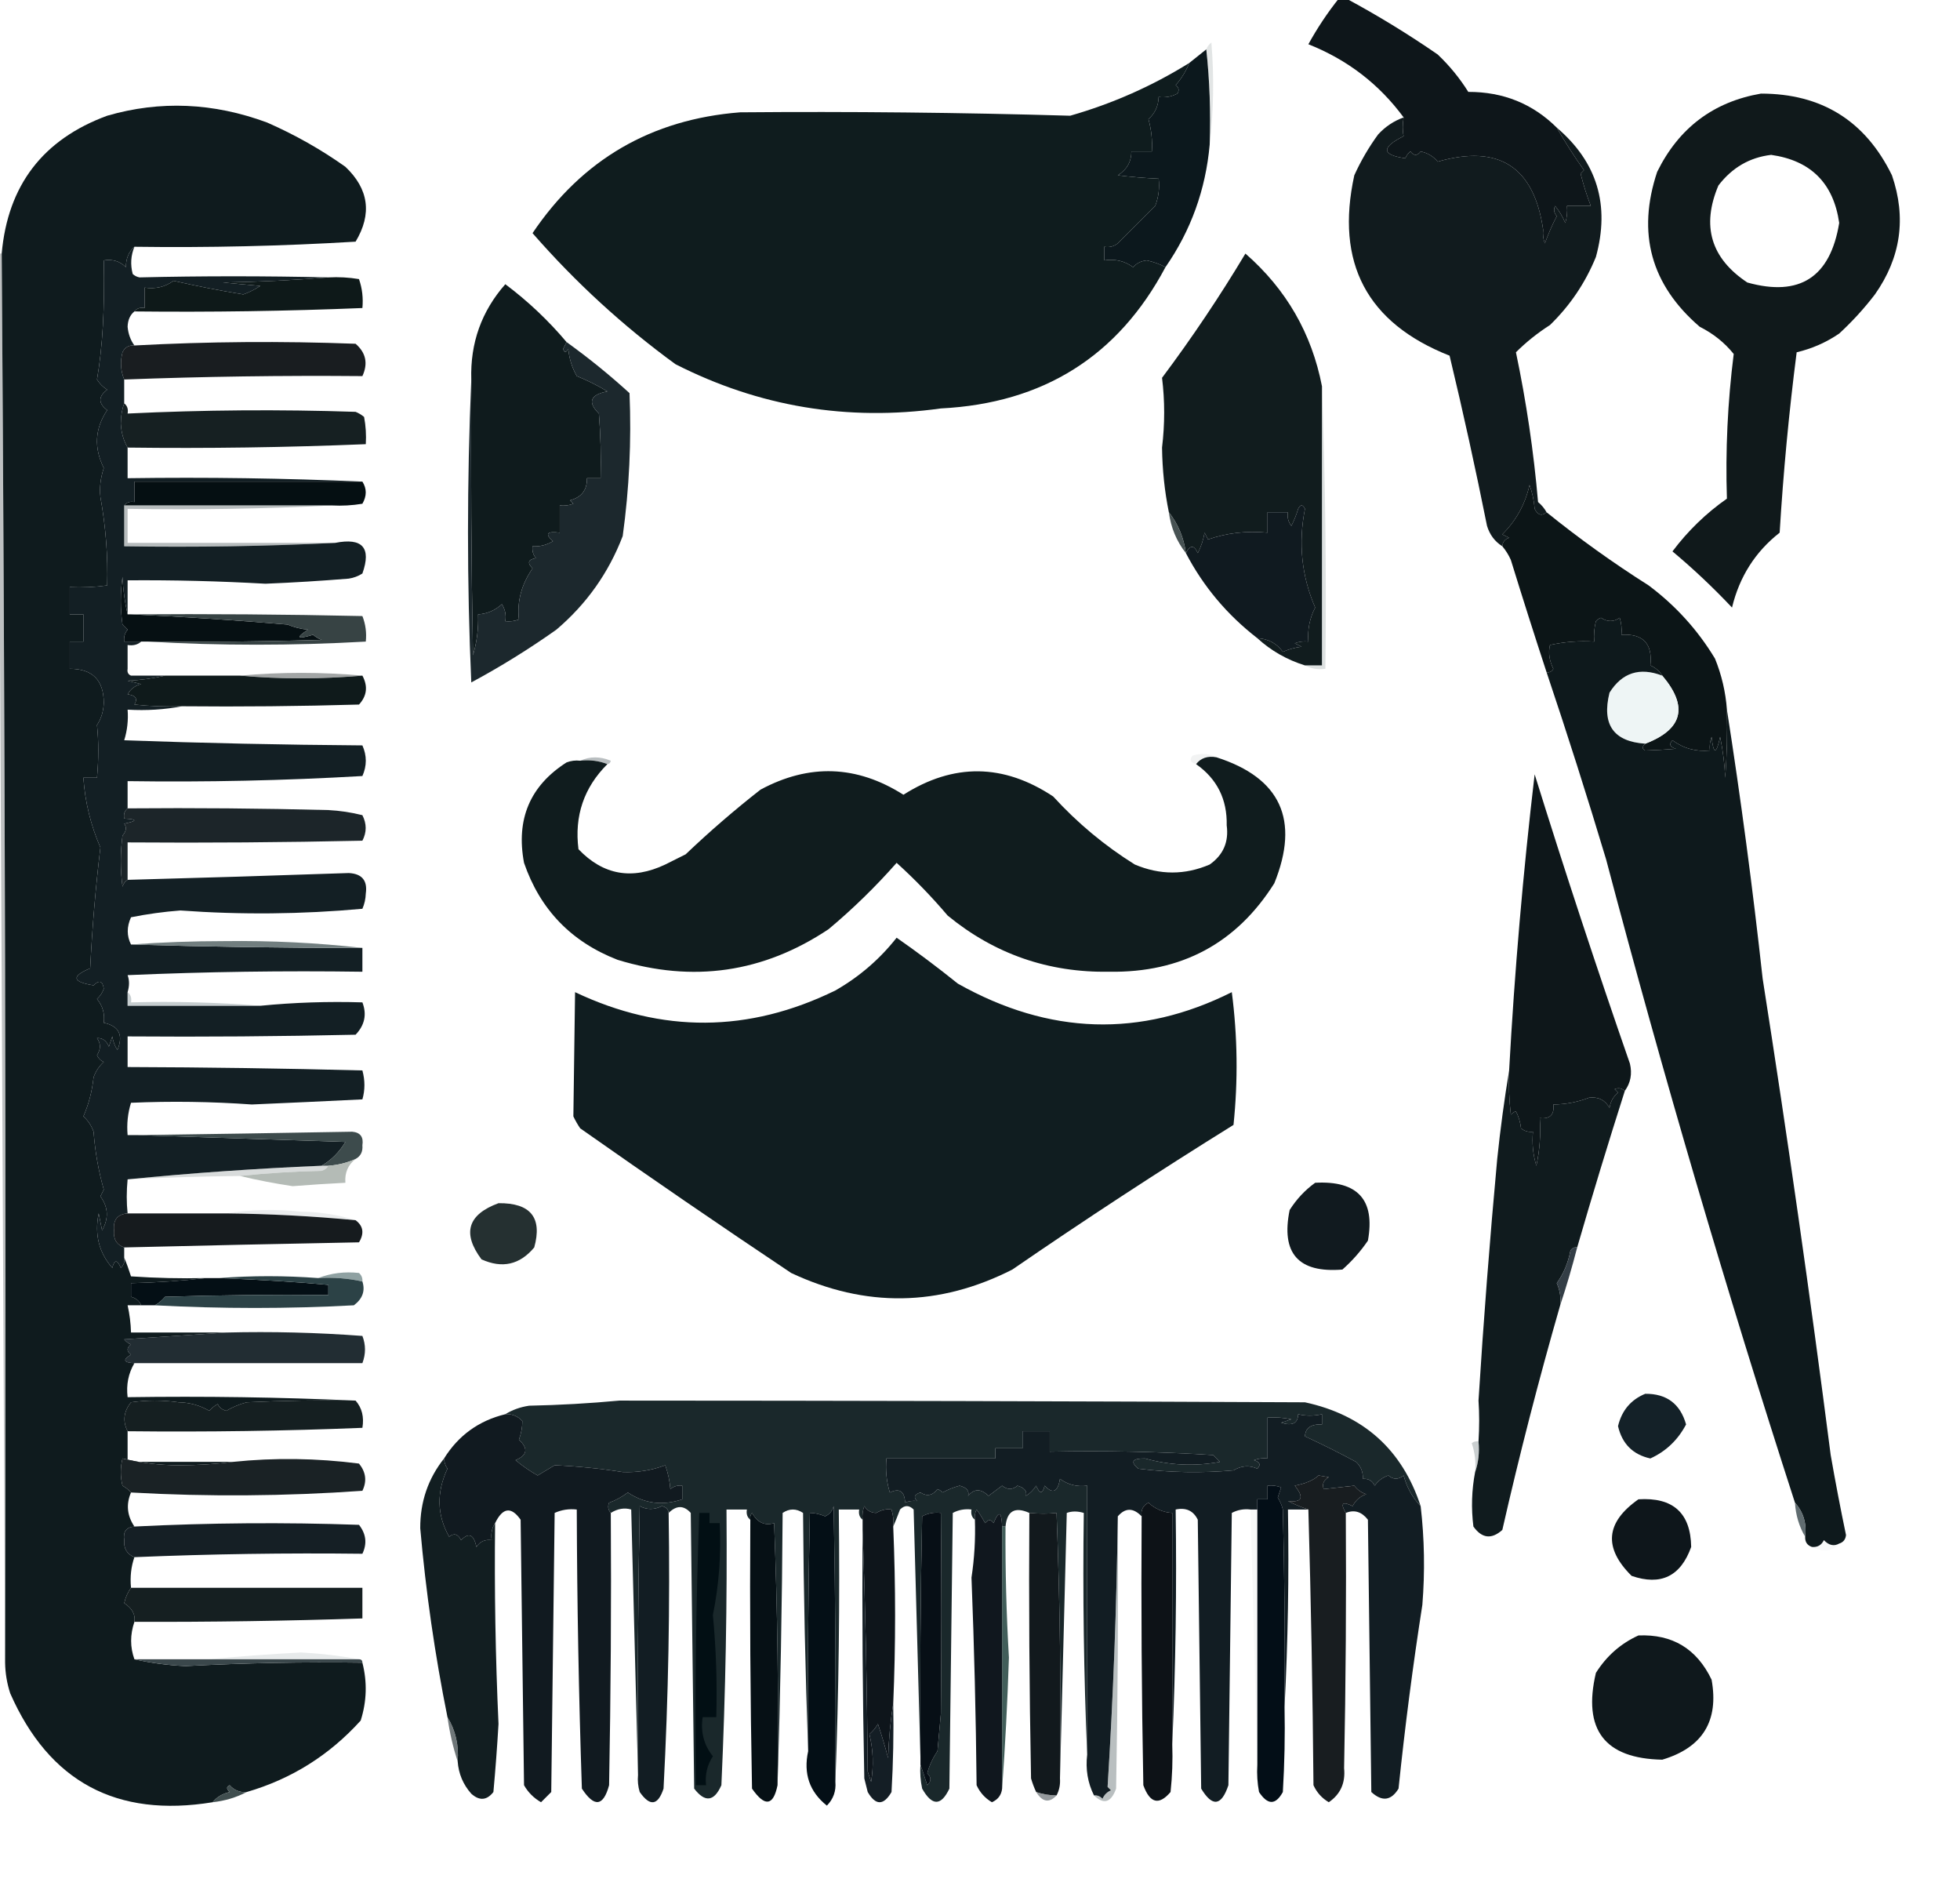 <?xml version="1.0" encoding="UTF-8"?>
<!DOCTYPE svg PUBLIC "-//W3C//DTD SVG 1.1//EN" "http://www.w3.org/Graphics/SVG/1.1/DTD/svg11.dtd">
<svg xmlns="http://www.w3.org/2000/svg" version="1.1" width="576px" height="554px" style="shape-rendering:geometricPrecision; text-rendering:geometricPrecision; image-rendering:optimizeQuality; fill-rule:evenodd; clip-rule:evenodd" xmlns:xlink="http://www.w3.org/1999/xlink">
<g><path style="opacity:1" fill="#0c181d" d="M 354.5,14.5 C 355.494,23.652 355.827,32.985 355.5,42.5C 354.315,55.728 349.982,67.728 342.5,78.5C 340.823,77.588 338.989,76.921 337,76.5C 335.342,76.675 334.009,77.342 333,78.5C 330.544,76.679 327.711,76.012 324.5,76.5C 324.5,75.167 324.5,73.833 324.5,72.5C 325.978,72.762 327.311,72.429 328.5,71.5C 332.167,67.833 335.833,64.167 339.5,60.5C 340.48,57.913 340.813,55.247 340.5,52.5C 336.263,52.31 332.263,51.977 328.5,51.5C 331.146,49.868 332.479,47.535 332.5,44.5C 334.5,44.5 336.5,44.5 338.5,44.5C 338.701,41.272 338.367,38.105 337.5,35C 339.429,33.306 340.429,31.139 340.5,28.5C 342.467,28.739 344.301,28.406 346,27.5C 346.617,26.551 346.451,25.718 345.5,25C 347.221,23.056 348.554,20.89 349.5,18.5C 351.142,17.197 352.809,15.864 354.5,14.5 Z"/></g>
<g><path style="opacity:0.263" fill="#919c9e" d="M 355.5,42.5 C 355.827,32.985 355.494,23.652 354.5,14.5C 354.783,13.711 355.283,13.044 356,12.5C 356.825,22.675 356.658,32.675 355.5,42.5 Z"/></g>
<g><path style="opacity:1" fill="#0f1b1e" d="M 39.5,72.5 C 37.836,73.949 37.002,75.949 37,78.5C 35.246,76.75 33.079,76.083 30.5,76.5C 30.811,90.389 30.145,102.056 28.5,111.5C 29.263,112.719 30.263,113.719 31.5,114.5C 28.833,116.5 28.833,118.5 31.5,120.5C 27.872,125.899 27.538,131.566 30.5,137.5C 29.531,140.452 29.198,143.285 29.5,146C 31.08,154.801 31.747,163.468 31.5,172C 27.848,172.499 24.182,172.665 20.5,172.5C 20.5,175.167 20.5,177.833 20.5,180.5C 21.833,180.5 23.167,180.5 24.5,180.5C 24.5,183.167 24.5,185.833 24.5,188.5C 23.167,188.5 21.833,188.5 20.5,188.5C 20.5,191.167 20.5,193.833 20.5,196.5C 27.144,196.477 30.477,199.811 30.5,206.5C 30.41,208.964 29.744,211.13 28.5,213C 29.003,217.835 29.003,223.001 28.5,228.5C 27.167,228.5 25.833,228.5 24.5,228.5C 24.992,235.635 26.659,242.469 29.5,249C 28.088,260.752 27.088,272.586 26.5,284.5C 20.881,286.83 21.215,288.497 27.5,289.5C 29.167,287.833 30.167,288.167 30.5,290.5C 30.081,291.672 29.415,292.672 28.5,293.5C 30.173,295.523 30.84,297.856 30.5,300.5C 34.971,301.44 36.304,304.107 34.5,308.5C 33.719,307.271 33.219,305.938 33,304.5C 32.667,305.5 32.333,306.5 32,307.5C 31.28,305.745 30.113,304.911 28.5,305C 29.649,306.604 29.649,308.27 28.5,310C 28.905,310.945 29.572,311.612 30.5,312C 29.141,313.204 28.141,314.704 27.5,316.5C 27.065,320.612 26.065,324.445 24.5,328C 25.859,329.204 26.859,330.704 27.5,332.5C 27.936,338.352 28.936,344.019 30.5,349.5C 30.167,350.167 29.833,350.833 29.5,351.5C 31.825,354.64 31.992,357.974 30,361.5C 29.667,359.833 29.333,358.167 29,356.5C 27.73,362.683 29.063,368.017 33,372.5C 33.626,370.009 34.459,370.009 35.5,372.5C 36.386,371.675 36.719,370.675 36.5,369.5C 37.224,371.218 37.891,373.052 38.5,375C 45.826,375.5 53.159,375.666 60.5,375.5C 53.345,376.329 46.011,376.829 38.5,377C 38.5,378.333 38.5,379.667 38.5,381C 39.942,381.377 40.942,382.21 41.5,383.5C 40.167,383.5 38.833,383.5 37.5,383.5C 38.092,386.127 38.425,388.794 38.5,391.5C 47.833,391.5 57.167,391.5 66.5,391.5C 56.659,392.167 46.659,392.833 36.5,393.5C 37.025,394.192 37.692,394.692 38.5,395C 37.167,396 37.167,397 38.5,398C 35.949,399.516 36.282,400.349 39.5,400.5C 37.727,403.488 37.06,406.821 37.5,410.5C 60.006,410.169 82.34,410.503 104.5,411.5C 93.828,411.333 83.162,411.5 72.5,412C 70.39,412.554 68.39,413.388 66.5,414.5C 65.214,414.148 64.381,413.482 64,412.5C 63.05,413.022 62.216,413.689 61.5,414.5C 58.763,412.898 55.763,412.064 52.5,412C 47.833,411.333 43.167,411.333 38.5,412C 36.327,414.698 35.994,417.531 37.5,420.5C 37.5,423.5 37.5,426.5 37.5,429.5C 47.833,429.5 58.167,429.5 68.5,429.5C 63.344,430.166 58.011,430.499 52.5,430.5C 46.754,430.474 41.254,429.807 36,428.5C 35.333,431.167 35.333,433.833 36,436.5C 36.995,437.066 37.828,437.733 38.5,438.5C 37.01,441.979 37.343,445.312 39.5,448.5C 37.11,448.685 36.11,450.018 36.5,452.5C 36.323,454.968 37.323,456.635 39.5,457.5C 38.523,460.287 38.19,463.287 38.5,466.5C 37.566,467.772 36.899,469.272 36.5,471C 38.845,472.532 39.845,474.365 39.5,476.5C 38.213,480.268 38.213,483.935 39.5,487.5C 44.299,488.592 49.299,489.259 54.5,489.5C 71.82,488.587 89.153,488.254 106.5,488.5C 107.951,494.199 107.784,499.866 106,505.5C 96.804,515.679 85.637,522.679 72.5,526.5C 70.508,526.672 68.841,526.005 67.5,524.5C 66.494,524.938 66.494,525.604 67.5,526.5C 65.345,527.001 63.678,528.001 62.5,529.5C 34.256,534.132 14.423,523.466 3,497.5C 2.047,494.568 1.547,491.568 1.5,488.5C 1.817,350.491 1.483,212.491 0.5,74.5C 2.276,54.448 12.609,40.948 31.5,34C 47.047,29.488 62.714,30.155 78.5,36C 86.653,39.574 94.32,43.907 101.5,49C 108.385,55.53 109.385,62.864 104.5,71C 82.854,72.3 61.188,72.8 39.5,72.5 Z"/></g>
<g><path style="opacity:1" fill="#0e161a" d="M 393.5,-0.5 C 394.167,-0.5 394.833,-0.5 395.5,-0.5C 404.737,4.459 413.737,9.959 422.5,16C 425.978,19.299 428.978,22.966 431.5,27C 441.75,26.97 450.417,30.47 457.5,37.5C 459.948,41.786 462.614,45.953 465.5,50C 465.167,50.333 464.833,50.667 464.5,51C 465.316,54.269 466.316,57.436 467.5,60.5C 465.167,60.5 462.833,60.5 460.5,60.5C 460.66,62.199 460.494,63.866 460,65.5C 459.252,63.667 458.252,62.001 457,60.5C 456.508,61.549 456.674,62.549 457.5,63.5C 456.149,66.095 454.983,68.762 454,71.5C 453.51,70.207 453.343,68.873 453.5,67.5C 450.826,48.995 440.493,42.328 422.5,47.5C 421.264,45.957 419.598,44.957 417.5,44.5C 416.5,45.833 415.5,45.833 414.5,44.5C 413.808,45.025 413.308,45.692 413,46.5C 406.012,45.514 405.846,43.347 412.5,40C 412.146,38.374 412.146,36.541 412.5,34.5C 405.297,24.713 395.963,17.546 384.5,13C 387.138,8.213 390.138,3.713 393.5,-0.5 Z"/></g>
<g><path style="opacity:1" fill="#0f1c1e" d="M 349.5,18.5 C 348.554,20.89 347.221,23.056 345.5,25C 346.451,25.718 346.617,26.551 346,27.5C 344.301,28.406 342.467,28.739 340.5,28.5C 340.429,31.139 339.429,33.306 337.5,35C 338.367,38.105 338.701,41.272 338.5,44.5C 336.5,44.5 334.5,44.5 332.5,44.5C 332.479,47.535 331.146,49.868 328.5,51.5C 332.263,51.977 336.263,52.31 340.5,52.5C 340.813,55.247 340.48,57.913 339.5,60.5C 335.833,64.167 332.167,67.833 328.5,71.5C 327.311,72.429 325.978,72.762 324.5,72.5C 324.5,73.833 324.5,75.167 324.5,76.5C 327.711,76.012 330.544,76.679 333,78.5C 334.009,77.342 335.342,76.675 337,76.5C 338.989,76.921 340.823,77.588 342.5,78.5C 328.599,104.646 306.599,118.479 276.5,120C 249.043,123.822 223.043,119.488 198.5,107C 183.125,95.797 169.125,82.964 156.5,68.5C 171.059,46.883 191.392,35.049 217.5,33C 249.848,32.724 282.182,33.058 314.5,34C 326.935,30.447 338.602,25.28 349.5,18.5 Z"/></g>
<g><path style="opacity:1" fill="#0e1919" d="M 96.5,81.5 C 99.518,81.335 102.518,81.502 105.5,82C 106.444,84.719 106.777,87.552 106.5,90.5C 84.182,91.409 61.849,91.743 39.5,91.5C 40.209,90.596 41.209,90.263 42.5,90.5C 42.5,88.5 42.5,86.5 42.5,84.5C 45.685,84.98 48.519,84.314 51,82.5C 57.656,84.019 64.489,85.352 71.5,86.5C 73.188,85.904 74.854,85.071 76.5,84C 72.833,83.667 69.167,83.333 65.5,83C 76.008,82.83 86.341,82.33 96.5,81.5 Z"/></g>
<g><path style="opacity:1" fill="#111c1e" d="M 388.5,113.5 C 388.5,140.833 388.5,168.167 388.5,195.5C 386.833,195.5 385.167,195.5 383.5,195.5C 378.173,193.841 373.507,191.174 369.5,187.5C 372.66,187.662 375.16,188.996 377,191.5C 378.734,190.751 380.567,190.251 382.5,190C 381.833,189.667 381.167,189.333 380.5,189C 381.793,188.51 383.127,188.343 384.5,188.5C 384.215,184.975 384.881,181.642 386.5,178.5C 382.506,169.242 381.506,159.575 383.5,149.5C 382.833,148.167 382.167,148.167 381.5,149.5C 380.985,151.225 380.318,152.892 379.5,154.5C 378.571,153.311 378.238,151.978 378.5,150.5C 376.5,150.5 374.5,150.5 372.5,150.5C 372.5,152.5 372.5,154.5 372.5,156.5C 366.369,155.908 360.536,156.575 355,158.5C 354.667,157.833 354.333,157.167 354,156.5C 353.64,158.608 352.973,160.608 352,162.5C 350.908,160.069 349.741,160.069 348.5,162.5C 347.901,157.979 346.235,153.979 343.5,150.5C 342.253,144.374 341.587,138.041 341.5,131.5C 342.332,124.591 342.332,117.757 341.5,111C 350.286,99.264 358.453,87.098 366,74.5C 377.993,84.973 385.493,97.973 388.5,113.5 Z"/></g>
<g><path style="opacity:1" fill="#10191b" d="M 517.5,27.5 C 535.342,27.503 548.176,35.503 556,51.5C 560.29,64.009 558.624,75.675 551,86.5C 547.85,90.618 544.35,94.451 540.5,98C 536.671,100.609 532.504,102.443 528,103.5C 525.739,121.107 524.073,138.773 523,156.5C 515.85,162.106 511.183,169.439 509,178.5C 503.43,172.593 497.597,167.093 491.5,162C 496.035,155.965 501.368,150.798 507.5,146.5C 507.046,132.337 507.713,118.17 509.5,104C 506.828,100.677 503.494,98.01 499.5,96C 485.173,83.68 481.007,68.513 487,50.5C 493.358,37.592 503.524,29.925 517.5,27.5 Z M 520.5,45.5 C 532.16,47.16 538.827,53.827 540.5,65.5C 537.891,81.46 528.891,87.293 513.5,83C 502.801,75.899 499.967,66.399 505,54.5C 509.015,49.251 514.181,46.251 520.5,45.5 Z"/></g>
<g><path style="opacity:1" fill="#111b1e" d="M 412.5,34.5 C 412.146,36.541 412.146,38.374 412.5,40C 405.846,43.347 406.012,45.514 413,46.5C 413.308,45.692 413.808,45.025 414.5,44.5C 415.5,45.833 416.5,45.833 417.5,44.5C 419.598,44.957 421.264,45.957 422.5,47.5C 409.141,59.617 409.474,71.45 423.5,83C 439.277,88.614 449.277,83.447 453.5,67.5C 453.343,68.873 453.51,70.207 454,71.5C 454.983,68.762 456.149,66.095 457.5,63.5C 456.674,62.549 456.508,61.549 457,60.5C 458.252,62.001 459.252,63.667 460,65.5C 460.494,63.866 460.66,62.199 460.5,60.5C 462.833,60.5 465.167,60.5 467.5,60.5C 466.316,57.436 465.316,54.269 464.5,51C 464.833,50.667 465.167,50.333 465.5,50C 462.614,45.953 459.948,41.786 457.5,37.5C 469.361,47.584 473.194,60.251 469,75.5C 465.901,83.102 461.401,89.768 455.5,95.5C 451.829,97.847 448.496,100.514 445.5,103.5C 448.554,118.042 450.72,132.709 452,147.5C 453.045,148.373 453.878,149.373 454.5,150.5C 453.12,151.706 451.953,151.373 451,149.5C 450.814,147.1 450.314,144.766 449.5,142.5C 448.224,148.126 445.557,152.959 441.5,157C 442.167,157.333 442.833,157.667 443.5,158C 442.244,158.417 441.577,159.25 441.5,160.5C 439.292,159.106 437.792,157.106 437,154.5C 433.648,137.761 429.982,121.094 426,104.5C 401.699,94.904 392.366,77.238 398,51.5C 399.934,47.241 402.268,43.241 405,39.5C 407.128,37.192 409.628,35.526 412.5,34.5 Z M 453.5,67.5 C 449.277,83.447 439.277,88.614 423.5,83C 409.474,71.45 409.141,59.617 422.5,47.5C 440.493,42.328 450.826,48.995 453.5,67.5 Z"/></g>
<g><path style="opacity:1" fill="#0f1b1d" d="M 166.5,100.5 C 166.196,101.15 165.863,101.817 165.5,102.5C 165.846,103.696 166.346,103.696 167,102.5C 167.27,105.362 168.104,108.028 169.5,110.5C 172.632,111.756 175.632,113.256 178.5,115C 173.436,115.975 172.602,118.142 176,121.5C 176.5,127.825 176.666,134.158 176.5,140.5C 175.167,140.5 173.833,140.5 172.5,140.5C 172.554,143.951 170.887,146.117 167.5,147C 167.833,147.333 168.167,147.667 168.5,148C 167.207,148.49 165.873,148.657 164.5,148.5C 164.5,151.167 164.5,153.833 164.5,156.5C 160.71,156.008 160.044,156.841 162.5,159C 160.655,160.128 158.655,160.628 156.5,160.5C 156.33,161.822 156.663,162.989 157.5,164C 155.193,164.354 154.859,165.354 156.5,167C 153.24,171.718 151.906,176.718 152.5,182C 151.207,182.49 149.873,182.657 148.5,182.5C 148.785,180.712 148.452,179.045 147.5,177.5C 145.502,179.334 143.168,180.334 140.5,180.5C 140.656,184.582 140.156,188.582 139,192.5C 138.5,165.502 138.333,138.502 138.5,111.5C 138.174,100.773 141.507,91.44 148.5,83.5C 155.151,88.484 161.151,94.151 166.5,100.5 Z"/></g>
<g><path style="opacity:1" fill="#191d20" d="M 36.5,111.5 C 35.445,108.927 35.278,106.261 36,103.5C 36.71,102.027 37.876,101.36 39.5,101.5C 61.094,100.345 82.76,100.179 104.5,101C 107.54,103.629 108.206,106.796 106.5,110.5C 83.154,110.291 59.821,110.625 36.5,111.5 Z"/></g>
<g><path style="opacity:1" fill="#1c282d" d="M 166.5,100.5 C 172.959,105.145 179.126,110.145 185,115.5C 185.589,129.571 184.922,143.571 183,157.5C 178.861,168.312 172.361,177.478 163.5,185C 155.502,190.668 147.169,195.834 138.5,200.5C 137.21,171.356 137.21,141.689 138.5,111.5C 138.333,138.502 138.5,165.502 139,192.5C 140.156,188.582 140.656,184.582 140.5,180.5C 143.168,180.334 145.502,179.334 147.5,177.5C 148.452,179.045 148.785,180.712 148.5,182.5C 149.873,182.657 151.207,182.49 152.5,182C 151.906,176.718 153.24,171.718 156.5,167C 154.859,165.354 155.193,164.354 157.5,164C 156.663,162.989 156.33,161.822 156.5,160.5C 158.655,160.628 160.655,160.128 162.5,159C 160.044,156.841 160.71,156.008 164.5,156.5C 164.5,153.833 164.5,151.167 164.5,148.5C 165.873,148.657 167.207,148.49 168.5,148C 168.167,147.667 167.833,147.333 167.5,147C 170.887,146.117 172.554,143.951 172.5,140.5C 173.833,140.5 175.167,140.5 176.5,140.5C 176.666,134.158 176.5,127.825 176,121.5C 172.602,118.142 173.436,115.975 178.5,115C 175.632,113.256 172.632,111.756 169.5,110.5C 168.104,108.028 167.27,105.362 167,102.5C 166.346,103.696 165.846,103.696 165.5,102.5C 165.863,101.817 166.196,101.15 166.5,100.5 Z"/></g>
<g><path style="opacity:1" fill="#162022" d="M 36.5,118.5 C 37.404,119.209 37.737,120.209 37.5,121.5C 59.82,120.424 82.153,120.257 104.5,121C 105.416,121.374 106.25,121.874 107,122.5C 107.497,125.146 107.664,127.813 107.5,130.5C 84.193,131.459 60.859,131.793 37.5,131.5C 36.31,129.447 35.643,127.113 35.5,124.5C 35.505,122.304 35.838,120.304 36.5,118.5 Z"/></g>
<g><path style="opacity:1" fill="#050f12" d="M 106.5,141.5 C 107.811,143.56 107.811,145.726 106.5,148C 103.518,148.498 100.518,148.665 97.5,148.5C 77.167,148.5 56.833,148.5 36.5,148.5C 37.209,147.596 38.209,147.263 39.5,147.5C 39.5,145.5 39.5,143.5 39.5,141.5C 61.833,141.5 84.167,141.5 106.5,141.5 Z"/></g>
<g><path style="opacity:1" fill="#475253" d="M 343.5,150.5 C 346.235,153.979 347.901,157.979 348.5,162.5C 345.763,159.017 344.097,155.017 343.5,150.5 Z"/></g>
<g><path style="opacity:0.996" fill="#0f1a20" d="M 369.5,187.5 C 360.626,180.635 353.626,172.302 348.5,162.5C 349.741,160.069 350.908,160.069 352,162.5C 352.973,160.608 353.64,158.608 354,156.5C 354.333,157.167 354.667,157.833 355,158.5C 360.536,156.575 366.369,155.908 372.5,156.5C 372.5,154.5 372.5,152.5 372.5,150.5C 374.5,150.5 376.5,150.5 378.5,150.5C 378.238,151.978 378.571,153.311 379.5,154.5C 380.318,152.892 380.985,151.225 381.5,149.5C 382.167,148.167 382.833,148.167 383.5,149.5C 381.506,159.575 382.506,169.242 386.5,178.5C 384.881,181.642 384.215,184.975 384.5,188.5C 383.127,188.343 381.793,188.51 380.5,189C 381.167,189.333 381.833,189.667 382.5,190C 380.567,190.251 378.734,190.751 377,191.5C 375.16,188.996 372.66,187.662 369.5,187.5 Z"/></g>
<g><path style="opacity:0.48" fill="#687476" d="M 36.5,148.5 C 56.833,148.5 77.167,148.5 97.5,148.5C 77.674,149.497 57.674,149.83 37.5,149.5C 37.5,152.833 37.5,156.167 37.5,159.5C 57.833,159.5 78.167,159.5 98.5,159.5C 78.007,160.497 57.34,160.831 36.5,160.5C 36.5,156.5 36.5,152.5 36.5,148.5 Z"/></g>
<g><path style="opacity:1" fill="#0c1517" d="M 454.5,150.5 C 464.064,158.223 474.064,165.39 484.5,172C 492.421,177.919 498.921,185.086 504,193.5C 505.958,198.329 507.124,203.329 507.5,208.5C 507.666,215.175 507.5,221.842 507,228.5C 506.827,224.459 506.327,220.459 505.5,216.5C 504.376,221.721 503.542,221.721 503,216.5C 502.51,217.793 502.343,219.127 502.5,220.5C 498.42,220.897 494.754,219.897 491.5,217.5C 490.396,218.631 490.729,219.465 492.5,220C 489.333,220.252 486.333,220.418 483.5,220.5C 482.537,220.03 482.537,219.363 483.5,218.5C 494.548,214.272 496.215,207.605 488.5,198.5C 487.685,197.163 486.518,196.163 485,195.5C 485.704,189.11 482.871,186.11 476.5,186.5C 476.66,184.801 476.494,183.134 476,181.5C 474.204,182.767 472.371,182.767 470.5,181.5C 469.914,181.709 469.414,182.043 469,182.5C 468.505,184.473 468.338,186.473 468.5,188.5C 464.098,188.228 459.765,188.561 455.5,189.5C 454.962,191.764 455.296,194.097 456.5,196.5C 456.043,197.298 455.376,197.631 454.5,197.5C 450.939,186.644 447.439,175.644 444,164.5C 443.338,163.016 442.504,161.683 441.5,160.5C 441.577,159.25 442.244,158.417 443.5,158C 442.833,157.667 442.167,157.333 441.5,157C 445.557,152.959 448.224,148.126 449.5,142.5C 450.314,144.766 450.814,147.1 451,149.5C 451.953,151.373 453.12,151.706 454.5,150.5 Z"/></g>
<g><path style="opacity:1" fill="#061013" d="M 37.5,180.5 C 37.833,180.5 38.167,180.5 38.5,180.5C 53.7,181.189 69.033,182.189 84.5,183.5C 86.423,184.308 88.423,184.808 90.5,185C 86.803,187.414 87.303,187.914 92,186.5C 92.75,187.126 93.584,187.626 94.5,188C 77.503,188.5 60.503,188.667 43.5,188.5C 42.833,188.5 42.167,188.5 41.5,188.5C 39.833,188.5 38.167,188.5 36.5,188.5C 36.33,187.178 36.663,186.011 37.5,185C 37,184.5 36.5,184 36,183.5C 35.333,178.833 35.333,174.167 36,169.5C 36.177,173.356 36.677,177.023 37.5,180.5 Z"/></g>
<g><path style="opacity:1" fill="#374344" d="M 38.5,180.5 C 61.169,180.333 83.836,180.5 106.5,181C 107.435,183.381 107.768,185.881 107.5,188.5C 86.008,189.716 64.674,189.716 43.5,188.5C 60.503,188.667 77.503,188.5 94.5,188C 93.584,187.626 92.75,187.126 92,186.5C 87.303,187.914 86.803,187.414 90.5,185C 88.423,184.808 86.423,184.308 84.5,183.5C 69.033,182.189 53.7,181.189 38.5,180.5 Z"/></g>
<g><path style="opacity:0.3" fill="#8d999a" d="M 388.5,113.5 C 389.498,140.995 389.831,168.662 389.5,196.5C 387.265,196.795 385.265,196.461 383.5,195.5C 385.167,195.5 386.833,195.5 388.5,195.5C 388.5,168.167 388.5,140.833 388.5,113.5 Z"/></g>
<g><path style="opacity:0.008" fill="#b9ccd0" d="M 37.5,196.5 C 39.698,196.409 40.031,197.075 38.5,198.5C 37.662,198.158 37.328,197.492 37.5,196.5 Z"/></g>
<g><path style="opacity:0.99" fill="#0e191a" d="M 48.5,198.5 C 55.833,198.5 63.167,198.5 70.5,198.5C 82.338,199.553 94.338,199.553 106.5,198.5C 108.17,201.629 107.836,204.462 105.5,207C 88.17,207.5 70.837,207.667 53.5,207.5C 48.822,207.666 44.155,207.499 39.5,207C 40.552,205.284 39.886,204.284 37.5,204C 38.376,202.415 39.709,201.415 41.5,201C 40.167,200.667 38.833,200.333 37.5,200C 41.356,199.823 45.023,199.323 48.5,198.5 Z"/></g>
<g><path style="opacity:0.608" fill="#666b6c" d="M 106.5,198.5 C 94.338,199.553 82.338,199.553 70.5,198.5C 82.529,197.421 94.529,197.421 106.5,198.5 Z"/></g>
<g><path style="opacity:1" fill="#eef5f5" d="M 488.5,198.5 C 496.215,207.605 494.548,214.272 483.5,218.5C 474.164,217.875 470.664,212.875 473,203.5C 476.687,197.627 481.854,195.96 488.5,198.5 Z"/></g>
<g><path style="opacity:1" fill="#131f24" d="M 39.5,72.5 C 38.445,75.073 38.278,77.74 39,80.5C 39.561,81.022 40.228,81.355 41,81.5C 59.306,81.067 77.806,81.067 96.5,81.5C 86.341,82.33 76.008,82.83 65.5,83C 69.167,83.333 72.833,83.667 76.5,84C 74.854,85.071 73.188,85.904 71.5,86.5C 64.489,85.352 57.656,84.019 51,82.5C 48.519,84.314 45.685,84.98 42.5,84.5C 42.5,86.5 42.5,88.5 42.5,90.5C 41.209,90.263 40.209,90.596 39.5,91.5C 38.235,92.514 37.569,94.014 37.5,96C 37.697,98.121 38.364,99.954 39.5,101.5C 37.876,101.36 36.71,102.027 36,103.5C 35.278,106.261 35.445,108.927 36.5,111.5C 36.5,113.833 36.5,116.167 36.5,118.5C 35.838,120.304 35.505,122.304 35.5,124.5C 35.643,127.113 36.31,129.447 37.5,131.5C 37.5,134.5 37.5,137.5 37.5,140.5C 60.673,140.169 83.673,140.502 106.5,141.5C 84.167,141.5 61.833,141.5 39.5,141.5C 39.5,143.5 39.5,145.5 39.5,147.5C 38.209,147.263 37.209,147.596 36.5,148.5C 36.5,152.5 36.5,156.5 36.5,160.5C 57.34,160.831 78.007,160.497 98.5,159.5C 106.525,157.912 109.191,160.912 106.5,168.5C 105.271,169.281 103.938,169.781 102.5,170C 94.343,170.666 86.177,171.166 78,171.5C 64.51,170.734 51.01,170.4 37.5,170.5C 37.5,173.833 37.5,177.167 37.5,180.5C 36.677,177.023 36.177,173.356 36,169.5C 35.333,174.167 35.333,178.833 36,183.5C 36.5,184 37,184.5 37.5,185C 36.663,186.011 36.33,187.178 36.5,188.5C 38.167,188.5 39.833,188.5 41.5,188.5C 40.432,189.434 39.099,189.768 37.5,189.5C 37.5,191.833 37.5,194.167 37.5,196.5C 37.328,197.492 37.662,198.158 38.5,198.5C 41.833,198.5 45.167,198.5 48.5,198.5C 45.023,199.323 41.356,199.823 37.5,200C 38.833,200.333 40.167,200.667 41.5,201C 39.709,201.415 38.376,202.415 37.5,204C 39.886,204.284 40.552,205.284 39.5,207C 44.155,207.499 48.822,207.666 53.5,207.5C 48.359,208.488 43.026,208.821 37.5,208.5C 37.74,211.579 37.407,214.579 36.5,217.5C 59.826,218.333 83.159,218.833 106.5,219C 107.833,222 107.833,225 106.5,228C 83.522,229.33 60.522,229.83 37.5,229.5C 37.5,232.167 37.5,234.833 37.5,237.5C 36.596,238.209 36.263,239.209 36.5,240.5C 40.449,240.693 40.449,241.193 36.5,242C 37.28,243.073 37.113,244.24 36,245.5C 35.333,250.5 35.333,255.5 36,260.5C 36.278,259.584 36.778,258.918 37.5,258.5C 58.76,257.933 80.426,257.266 102.5,256.5C 106.371,256.702 108.037,258.702 107.5,262.5C 107.449,264.1 107.116,265.6 106.5,267C 88.674,268.627 70.841,268.794 53,267.5C 48.123,267.871 43.29,268.538 38.5,269.5C 37.224,272.303 37.224,274.97 38.5,277.5C 61.16,278.181 83.827,278.514 106.5,278.5C 106.5,280.833 106.5,283.167 106.5,285.5C 83.49,285.167 60.49,285.5 37.5,286.5C 38.052,288.003 38.052,289.669 37.5,291.5C 37.5,292.833 37.5,294.167 37.5,295.5C 50.5,295.5 63.5,295.5 76.5,295.5C 86.418,294.526 96.418,294.193 106.5,294.5C 107.851,298.025 107.184,301.191 104.5,304C 82.169,304.5 59.836,304.667 37.5,304.5C 37.5,307.5 37.5,310.5 37.5,313.5C 60.505,313.57 83.505,313.903 106.5,314.5C 107.291,317.417 107.291,320.25 106.5,323C 95.668,323.532 84.835,324.032 74,324.5C 62.172,323.653 50.338,323.486 38.5,324C 37.55,327.057 37.216,330.223 37.5,333.5C 38.5,333.5 39.5,333.5 40.5,333.5C 60.671,334.167 81.004,334.833 101.5,335.5C 99.68,338.532 97.347,340.865 94.5,342.5C 75.173,343.311 56.173,344.645 37.5,346.5C 37.163,350.011 37.163,353.344 37.5,356.5C 34.535,356.73 33.202,358.397 33.5,361.5C 33.265,364.048 34.265,365.714 36.5,366.5C 36.5,367.5 36.5,368.5 36.5,369.5C 36.719,370.675 36.386,371.675 35.5,372.5C 34.459,370.009 33.626,370.009 33,372.5C 29.063,368.017 27.73,362.683 29,356.5C 29.333,358.167 29.667,359.833 30,361.5C 31.992,357.974 31.825,354.64 29.5,351.5C 29.833,350.833 30.167,350.167 30.5,349.5C 28.936,344.019 27.936,338.352 27.5,332.5C 26.859,330.704 25.859,329.204 24.5,328C 26.065,324.445 27.065,320.612 27.5,316.5C 28.141,314.704 29.141,313.204 30.5,312C 29.572,311.612 28.905,310.945 28.5,310C 29.649,308.27 29.649,306.604 28.5,305C 30.113,304.911 31.28,305.745 32,307.5C 32.333,306.5 32.667,305.5 33,304.5C 33.219,305.938 33.719,307.271 34.5,308.5C 36.304,304.107 34.971,301.44 30.5,300.5C 30.84,297.856 30.173,295.523 28.5,293.5C 29.415,292.672 30.081,291.672 30.5,290.5C 30.167,288.167 29.167,287.833 27.5,289.5C 21.215,288.497 20.881,286.83 26.5,284.5C 27.088,272.586 28.088,260.752 29.5,249C 26.659,242.469 24.992,235.635 24.5,228.5C 25.833,228.5 27.167,228.5 28.5,228.5C 29.003,223.001 29.003,217.835 28.5,213C 29.744,211.13 30.41,208.964 30.5,206.5C 30.477,199.811 27.144,196.477 20.5,196.5C 20.5,193.833 20.5,191.167 20.5,188.5C 21.833,188.5 23.167,188.5 24.5,188.5C 24.5,185.833 24.5,183.167 24.5,180.5C 23.167,180.5 21.833,180.5 20.5,180.5C 20.5,177.833 20.5,175.167 20.5,172.5C 24.182,172.665 27.848,172.499 31.5,172C 31.747,163.468 31.08,154.801 29.5,146C 29.198,143.285 29.531,140.452 30.5,137.5C 27.538,131.566 27.872,125.899 31.5,120.5C 28.833,118.5 28.833,116.5 31.5,114.5C 30.263,113.719 29.263,112.719 28.5,111.5C 30.145,102.056 30.811,90.389 30.5,76.5C 33.079,76.083 35.246,76.75 37,78.5C 37.002,75.949 37.836,73.949 39.5,72.5 Z"/></g>
<g><path style="opacity:1" fill="#0e191c" d="M 488.5,198.5 C 481.854,195.96 476.687,197.627 473,203.5C 470.664,212.875 474.164,217.875 483.5,218.5C 482.537,219.363 482.537,220.03 483.5,220.5C 486.333,220.418 489.333,220.252 492.5,220C 490.729,219.465 490.396,218.631 491.5,217.5C 494.754,219.897 498.42,220.897 502.5,220.5C 502.343,219.127 502.51,217.793 503,216.5C 503.542,221.721 504.376,221.721 505.5,216.5C 506.327,220.459 506.827,224.459 507,228.5C 507.5,221.842 507.666,215.175 507.5,208.5C 511.584,234.596 515.084,260.929 518,287.5C 525.318,334.073 531.984,380.74 538,427.5C 539.373,435.362 540.873,443.196 542.5,451C 542.361,452.301 541.695,453.134 540.5,453.5C 538.968,454.37 537.468,454.036 536,452.5C 535.29,453.973 534.124,454.64 532.5,454.5C 531.094,454.027 530.427,453.027 530.5,451.5C 530.975,447.584 529.975,444.251 527.5,441.5C 507.32,379.135 488.82,316.135 472,252.5C 466.459,234.045 460.626,215.712 454.5,197.5C 455.376,197.631 456.043,197.298 456.5,196.5C 455.296,194.097 454.962,191.764 455.5,189.5C 459.765,188.561 464.098,188.228 468.5,188.5C 468.338,186.473 468.505,184.473 469,182.5C 469.414,182.043 469.914,181.709 470.5,181.5C 472.371,182.767 474.204,182.767 476,181.5C 476.494,183.134 476.66,184.801 476.5,186.5C 482.871,186.11 485.704,189.11 485,195.5C 486.518,196.163 487.685,197.163 488.5,198.5 Z"/></g>
<g><path style="opacity:0.118" fill="#949f9b" d="M 357.5,222.5 C 354.918,222.025 352.918,222.692 351.5,224.5C 349.767,223.992 349.434,223.159 350.5,222C 353.039,221.204 355.372,221.371 357.5,222.5 Z"/></g>
<g><path style="opacity:0.494" fill="#717b81" d="M 170.5,223.5 C 173.355,222.197 176.355,222.197 179.5,223.5C 179.376,224.107 179.043,224.44 178.5,224.5C 176.052,223.527 173.385,223.194 170.5,223.5 Z"/></g>
<g><path style="opacity:1" fill="#101c1e" d="M 357.5,222.5 C 376.348,228.539 382.015,240.872 374.5,259.5C 363.374,277.152 347.207,285.819 326,285.5C 308.105,285.797 292.272,280.297 278.5,269C 273.836,263.503 268.836,258.336 263.5,253.5C 257.317,260.517 250.65,267.017 243.5,273C 224.329,285.786 203.663,288.786 181.5,282C 167.882,276.717 158.716,267.217 154,253.5C 151.59,240.693 155.757,230.86 166.5,224C 167.793,223.51 169.127,223.343 170.5,223.5C 173.385,223.194 176.052,223.527 178.5,224.5C 171.594,231.384 168.761,239.717 170,249.5C 177.272,257.114 185.772,258.614 195.5,254C 197.5,253 199.5,252 201.5,251C 208.538,244.293 215.872,237.96 223.5,232C 237.798,224.302 251.798,224.802 265.5,233.5C 280.22,224.155 294.886,224.322 309.5,234C 316.624,241.797 324.624,248.464 333.5,254C 340.887,257.123 348.22,257.123 355.5,254C 359.489,251.187 361.156,247.354 360.5,242.5C 360.672,234.844 357.672,228.844 351.5,224.5C 352.918,222.692 354.918,222.025 357.5,222.5 Z"/></g>
<g><path style="opacity:1" fill="#1c2529" d="M 37.5,237.5 C 57.169,237.333 76.836,237.5 96.5,238C 99.882,238.176 103.215,238.676 106.5,239.5C 107.788,242.034 107.788,244.534 106.5,247C 83.502,247.5 60.502,247.667 37.5,247.5C 37.5,251.167 37.5,254.833 37.5,258.5C 36.778,258.918 36.278,259.584 36,260.5C 35.333,255.5 35.333,250.5 36,245.5C 37.113,244.24 37.28,243.073 36.5,242C 40.449,241.193 40.449,240.693 36.5,240.5C 36.263,239.209 36.596,238.209 37.5,237.5 Z"/></g>
<g><path style="opacity:0.335" fill="#3a4447" d="M -0.5,74.5 C -0.167,74.5 0.167,74.5 0.5,74.5C 1.483,212.491 1.817,350.491 1.5,488.5C 0.833,355.5 0.167,222.5 -0.5,89.5C -0.5,84.5 -0.5,79.5 -0.5,74.5 Z"/></g>
<g><path style="opacity:1" fill="#717e7f" d="M 38.5,277.5 C 47.494,276.834 56.66,276.5 66,276.5C 79.7,276.323 93.2,276.99 106.5,278.5C 83.827,278.514 61.16,278.181 38.5,277.5 Z"/></g>
<g><path style="opacity:1" fill="#0e171a" d="M 477.5,320.5 C 476.577,319.697 475.577,319.53 474.5,320C 474.833,320.333 475.167,320.667 475.5,321C 474.107,322.171 473.273,323.671 473,325.5C 471.704,323.185 469.704,322.185 467,322.5C 463.605,323.805 460.105,324.471 456.5,324.5C 456.833,327.5 455.5,328.833 452.5,328.5C 452.827,333.214 452.493,337.88 451.5,342.5C 450.513,339.232 450.18,335.898 450.5,332.5C 449.178,332.67 448.011,332.337 447,331.5C 446.798,329.744 446.298,328.078 445.5,326.5C 444.914,326.709 444.414,327.043 444,327.5C 443.501,323.179 443.334,318.846 443.5,314.5C 445.096,285.386 447.596,256.386 451,227.5C 459.872,255.989 469.205,284.322 479,312.5C 479.703,315.482 479.203,318.149 477.5,320.5 Z"/></g>
<g><path style="opacity:1" fill="#101d20" d="M 263.5,275.5 C 269.604,279.759 275.604,284.259 281.5,289C 308.349,304.097 335.183,304.93 362,291.5C 363.687,304.475 363.853,317.475 362.5,330.5C 340.492,344.169 318.825,358.336 297.5,373C 276.014,383.92 254.347,384.253 232.5,374C 211.66,360.08 190.993,345.914 170.5,331.5C 169.738,330.372 169.071,329.205 168.5,328C 168.666,316.115 168.833,303.948 169,291.5C 194.568,303.623 220.068,303.456 245.5,291C 252.504,286.998 258.504,281.832 263.5,275.5 Z"/></g>
<g><path style="opacity:0.48" fill="#87979a" d="M 37.5,291.5 C 38.404,292.209 38.737,293.209 38.5,294.5C 51.344,294.171 64.011,294.505 76.5,295.5C 63.5,295.5 50.5,295.5 37.5,295.5C 37.5,294.167 37.5,292.833 37.5,291.5 Z"/></g>
<g><path style="opacity:1" fill="#101b1e" d="M 443.5,314.5 C 443.334,318.846 443.501,323.179 444,327.5C 444.414,327.043 444.914,326.709 445.5,326.5C 446.298,328.078 446.798,329.744 447,331.5C 448.011,332.337 449.178,332.67 450.5,332.5C 450.18,335.898 450.513,339.232 451.5,342.5C 452.493,337.88 452.827,333.214 452.5,328.5C 455.5,328.833 456.833,327.5 456.5,324.5C 460.105,324.471 463.605,323.805 467,322.5C 469.704,322.185 471.704,323.185 473,325.5C 473.273,323.671 474.107,322.171 475.5,321C 475.167,320.667 474.833,320.333 474.5,320C 475.577,319.53 476.577,319.697 477.5,320.5C 472.601,335.858 467.934,351.191 463.5,366.5C 462.624,366.369 461.957,366.702 461.5,367.5C 460.837,371.038 459.503,374.205 457.5,377C 458.423,379.041 458.756,381.208 458.5,383.5C 452.199,405.373 446.532,427.373 441.5,449.5C 438.329,452.335 435.496,452.002 433,448.5C 432.324,443.129 432.491,437.796 433.5,432.5C 434.477,429.713 434.81,426.713 434.5,423.5C 434.762,419.32 434.762,415.32 434.5,411.5C 435.974,387.965 437.807,364.298 440,340.5C 440.924,331.654 442.091,322.988 443.5,314.5 Z"/></g>
<g><path style="opacity:1" fill="#3d4b4c" d="M 104.5,340.5 C 101.996,341.639 99.33,342.306 96.5,342.5C 95.833,342.5 95.167,342.5 94.5,342.5C 97.347,340.865 99.68,338.532 101.5,335.5C 81.004,334.833 60.671,334.167 40.5,333.5C 61.228,333.213 82.228,332.88 103.5,332.5C 105.888,332.712 106.888,334.045 106.5,336.5C 106.66,338.355 105.993,339.688 104.5,340.5 Z"/></g>
<g><path style="opacity:0.267" fill="#6d7b79" d="M 94.5,342.5 C 95.167,342.5 95.833,342.5 96.5,342.5C 96.082,343.222 95.416,343.722 94.5,344C 86.323,344.171 78.323,344.671 70.5,345.5C 59.131,345.626 48.131,345.959 37.5,346.5C 56.173,344.645 75.173,343.311 94.5,342.5 Z"/></g>
<g><path style="opacity:1" fill="#b4bbb6" d="M 104.5,340.5 C 102.273,342.229 101.273,344.562 101.5,347.5C 96.26,347.765 91.093,348.099 86,348.5C 80.661,347.7 75.494,346.7 70.5,345.5C 78.323,344.671 86.323,344.171 94.5,344C 95.416,343.722 96.082,343.222 96.5,342.5C 99.33,342.306 101.996,341.639 104.5,340.5 Z"/></g>
<g><path style="opacity:1" fill="#111a1f" d="M 386.5,347.5 C 399.005,346.827 404.171,352.494 402,364.5C 399.872,367.63 397.372,370.463 394.5,373C 381.557,374.057 376.39,368.223 379,355.5C 381.028,352.308 383.528,349.641 386.5,347.5 Z"/></g>
<g><path style="opacity:0.18" fill="#92a0a6" d="M 66.5,356.5 C 73.655,355.345 80.988,355.178 88.5,356C 94.098,356.067 99.431,356.901 104.5,358.5C 91.864,357.303 79.198,356.637 66.5,356.5 Z"/></g>
<g><path style="opacity:1" fill="#253031" d="M 146.5,353.5 C 155.93,353.406 159.43,357.739 157,366.5C 152.752,371.596 147.585,372.763 141.5,370C 135.776,362.334 137.443,356.834 146.5,353.5 Z"/></g>
<g><path style="opacity:1" fill="#161b1e" d="M 37.5,356.5 C 47.167,356.5 56.833,356.5 66.5,356.5C 79.198,356.637 91.864,357.303 104.5,358.5C 106.766,360.193 107.1,362.36 105.5,365C 82.497,365.439 59.497,365.939 36.5,366.5C 34.265,365.714 33.265,364.048 33.5,361.5C 33.202,358.397 34.535,356.73 37.5,356.5 Z"/></g>
<g><path style="opacity:0.996" fill="#333e46" d="M 463.5,366.5 C 462.001,372.32 460.334,377.987 458.5,383.5C 458.756,381.208 458.423,379.041 457.5,377C 459.503,374.205 460.837,371.038 461.5,367.5C 461.957,366.702 462.624,366.369 463.5,366.5 Z"/></g>
<g><path style="opacity:1" fill="#8fa1a2" d="M 106.5,376.5 C 102.265,375.564 97.931,375.231 93.5,375.5C 97.273,374.042 101.273,373.542 105.5,374C 106.252,374.671 106.586,375.504 106.5,376.5 Z"/></g>
<g><path style="opacity:1" fill="#040f15" d="M 60.5,375.5 C 61.833,375.5 63.167,375.5 64.5,375.5C 77.182,376.018 87.849,376.685 96.5,377.5C 96.5,378.5 96.5,379.5 96.5,380.5C 80.496,380.333 64.496,380.5 48.5,381C 47.627,382.045 46.627,382.878 45.5,383.5C 44.167,383.5 42.833,383.5 41.5,383.5C 40.942,382.21 39.942,381.377 38.5,381C 38.5,379.667 38.5,378.333 38.5,377C 46.011,376.829 53.345,376.329 60.5,375.5 Z"/></g>
<g><path style="opacity:1" fill="#2c4246" d="M 64.5,375.5 C 73.996,374.766 83.662,374.766 93.5,375.5C 97.931,375.231 102.265,375.564 106.5,376.5C 107.384,379.243 106.551,381.576 104,383.5C 84.702,384.545 65.202,384.545 45.5,383.5C 46.627,382.878 47.627,382.045 48.5,381C 64.496,380.5 80.496,380.333 96.5,380.5C 96.5,379.5 96.5,378.5 96.5,377.5C 87.849,376.685 77.182,376.018 64.5,375.5 Z"/></g>
<g><path style="opacity:0.9" fill="#0b171d" d="M 66.5,391.5 C 79.85,391.167 93.183,391.501 106.5,392.5C 107.516,395.134 107.516,397.8 106.5,400.5C 84.167,400.5 61.833,400.5 39.5,400.5C 36.282,400.349 35.949,399.516 38.5,398C 37.167,397 37.167,396 38.5,395C 37.692,394.692 37.025,394.192 36.5,393.5C 46.659,392.833 56.659,392.167 66.5,391.5 Z"/></g>
<g><path style="opacity:0.008" fill="#c0cfce" d="M 434.5,411.5 C 433.833,410.167 433.833,410.167 434.5,411.5 Z"/></g>
<g><path style="opacity:1" fill="#151f21" d="M 104.5,411.5 C 106.369,413.635 107.036,416.302 106.5,419.5C 83.798,420.419 60.798,420.753 37.5,420.5C 35.994,417.531 36.327,414.698 38.5,412C 43.167,411.333 47.833,411.333 52.5,412C 55.763,412.064 58.763,412.898 61.5,414.5C 62.216,413.689 63.05,413.022 64,412.5C 64.381,413.482 65.214,414.148 66.5,414.5C 68.39,413.388 70.39,412.554 72.5,412C 83.162,411.5 93.828,411.333 104.5,411.5 Z"/></g>
<g><path style="opacity:1" fill="#1a282b" d="M 417.5,442.5 C 415.097,440.026 413.43,437.026 412.5,433.5C 410.958,434.747 409.458,434.747 408,433.5C 406.324,434.061 404.991,435.061 404,436.5C 403.29,435.027 402.124,434.36 400.5,434.5C 400.617,432.516 399.95,430.85 398.5,429.5C 393.601,426.853 388.601,424.353 383.5,422C 383.605,419.538 385.271,418.371 388.5,418.5C 388.5,417.5 388.5,416.5 388.5,415.5C 386.061,416.053 383.727,416.053 381.5,415.5C 381.437,418.191 379.77,419.024 376.5,418C 377.5,417.667 378.5,417.333 379.5,417C 377.19,416.503 374.857,416.337 372.5,416.5C 372.5,420.5 372.5,424.5 372.5,428.5C 371.127,428.343 369.793,428.51 368.5,429C 370.271,429.535 370.604,430.369 369.5,431.5C 367.147,430.435 364.814,430.602 362.5,432C 353.149,432.832 343.816,432.665 334.5,431.5C 332.088,429.465 332.755,428.465 336.5,428.5C 343.762,430.53 351.096,430.863 358.5,429.5C 357.833,428.833 357.167,428.167 356.5,427.5C 340.514,426.501 324.514,426.167 308.5,426.5C 308.5,424.5 308.5,422.5 308.5,420.5C 305.833,420.5 303.167,420.5 300.5,420.5C 300.5,422.167 300.5,423.833 300.5,425.5C 297.833,425.5 295.167,425.5 292.5,425.5C 292.5,426.5 292.5,427.5 292.5,428.5C 281.833,428.5 271.167,428.5 260.5,428.5C 260.18,431.898 260.513,435.232 261.5,438.5C 264.326,437.129 265.826,438.129 266,441.5C 267.008,441.018 268.175,440.852 269.5,441C 268.396,439.869 268.729,439.035 270.5,438.5C 272.398,439.734 274.065,439.401 275.5,437.5C 276.086,437.709 276.586,438.043 277,438.5C 278.57,437.642 280.237,436.975 282,436.5C 284.102,437.038 284.935,438.038 284.5,439.5C 286.283,437.321 288.283,437.321 290.5,439.5C 291.833,438.5 293.167,437.5 294.5,436.5C 296.042,437.747 297.542,437.747 299,436.5C 301.058,437.109 301.891,438.109 301.5,439.5C 302.719,438.737 303.719,437.737 304.5,436.5C 305.541,438.991 306.374,438.991 307,436.5C 309.359,439.038 310.859,438.371 311.5,434.5C 313.868,436.223 316.534,436.89 319.5,436.5C 319.5,462.833 319.5,489.167 319.5,515.5C 318.502,492.006 318.169,468.339 318.5,444.5C 316.669,443.948 315.003,443.948 313.5,444.5C 312.833,470.664 312.167,496.664 311.5,522.5C 311.833,496.491 311.5,470.491 310.5,444.5C 308.013,444.782 305.347,444.782 302.5,444.5C 298.251,442.595 295.918,443.929 295.5,448.5C 295.167,448.5 294.833,448.5 294.5,448.5C 294.328,444.029 293.494,443.696 292,447.5C 291.259,446.359 290.425,446.359 289.5,447.5C 288.757,446.092 287.923,444.759 287,443.5C 286.517,444.448 286.351,445.448 286.5,446.5C 285.596,445.791 285.263,444.791 285.5,443.5C 283.533,443.261 281.699,443.594 280,444.5C 279.667,471.5 279.333,498.5 279,525.5C 276.566,530.658 273.899,530.658 271,525.5C 270.503,523.19 270.337,520.857 270.5,518.5C 271.165,520.369 271.831,522.369 272.5,524.5C 273.731,523.349 273.731,522.183 272.5,521C 273.127,518.657 274.127,516.49 275.5,514.5C 275.833,510.833 276.167,507.167 276.5,503.5C 276.694,483.506 276.694,463.839 276.5,444.5C 274.533,444.261 272.699,444.594 271,445.5C 270.5,469.164 270.333,492.831 270.5,516.5C 269.833,492.33 269.167,467.997 268.5,443.5C 267.167,442.167 265.833,442.167 264.5,443.5C 263.83,445.291 263.163,446.958 262.5,448.5C 262.66,446.801 262.494,445.134 262,443.5C 260.629,443.243 259.129,443.577 257.5,444.5C 255.971,444.471 254.804,443.804 254,442.5C 253.51,443.793 253.343,445.127 253.5,446.5C 252.596,445.791 252.263,444.791 252.5,443.5C 250.5,443.5 248.5,443.5 246.5,443.5C 246.831,470.339 246.498,497.005 245.5,523.5C 245.667,496.498 245.5,469.498 245,442.5C 244.632,443.91 243.799,444.91 242.5,445.5C 240.899,444.835 239.399,444.501 238,444.5C 237.5,467.831 237.333,491.164 237.5,514.5C 236.668,491.337 236.168,468.004 236,444.5C 234,443.167 232,443.167 230,444.5C 229.832,471.336 229.332,498.003 228.5,524.5C 228.833,498.825 228.5,473.158 227.5,447.5C 224.749,448.341 222.582,447.341 221,444.5C 220.536,445.094 220.369,445.761 220.5,446.5C 219.596,445.791 219.263,444.791 219.5,443.5C 217.5,443.5 215.5,443.5 213.5,443.5C 213.729,470.48 213.229,497.48 212,524.5C 209.865,529.325 207.199,529.659 204,525.5C 203.667,498.5 203.333,471.5 203,444.5C 200.962,442.227 198.795,442.227 196.5,444.5C 196.38,443.414 195.713,442.747 194.5,442.5C 192.267,443.615 190.101,443.615 188,442.5C 187.5,468.831 187.333,495.165 187.5,521.5C 186.833,495.664 186.167,469.664 185.5,443.5C 183.519,442.911 181.519,443.245 179.5,444.5C 178.697,443.577 178.53,442.577 179,441.5C 180.987,440.782 182.821,439.782 184.5,438.5C 189.431,441.783 194.765,442.45 200.5,440.5C 200.5,439.167 200.5,437.833 200.5,436.5C 199.178,436.33 198.011,436.663 197,437.5C 196.814,435.1 196.314,432.766 195.5,430.5C 191.492,432.003 187.325,432.67 183,432.5C 176.29,431.446 169.623,430.779 163,430.5C 161.333,431.5 159.667,432.5 158,433.5C 155.679,432.178 153.512,430.678 151.5,429C 154.976,427.564 155.309,425.564 152.5,423C 153.19,421.079 153.524,419.245 153.5,417.5C 152.15,416.05 150.484,415.383 148.5,415.5C 150.562,414.224 152.896,413.39 155.5,413C 164.411,412.819 173.245,412.319 182,411.5C 248.942,411.517 316.109,411.683 383.5,412C 400.724,415.73 412.058,425.897 417.5,442.5 Z"/></g>
<g><path style="opacity:0.008" fill="#c0cdcc" d="M 432.5,418.5 C 433.833,419.167 433.833,419.167 432.5,418.5 Z"/></g>
<g><path style="opacity:1" fill="#142128" d="M 483.5,409.5 C 489.782,409.448 493.782,412.448 495.5,418.5C 493.092,423.077 489.592,426.41 485,428.5C 479.871,427.371 476.704,424.204 475.5,419C 476.606,414.403 479.273,411.236 483.5,409.5 Z"/></g>
<g><path style="opacity:0.043" fill="#b8c3c3" d="M 432.5,420.5 C 433.833,421.167 433.833,421.167 432.5,420.5 Z"/></g>
<g><path style="opacity:1" fill="#111a20" d="M 148.5,415.5 C 150.484,415.383 152.15,416.05 153.5,417.5C 153.524,419.245 153.19,421.079 152.5,423C 155.309,425.564 154.976,427.564 151.5,429C 153.512,430.678 155.679,432.178 158,433.5C 159.667,432.5 161.333,431.5 163,430.5C 169.623,430.779 176.29,431.446 183,432.5C 187.325,432.67 191.492,432.003 195.5,430.5C 196.314,432.766 196.814,435.1 197,437.5C 198.011,436.663 199.178,436.33 200.5,436.5C 200.5,437.833 200.5,439.167 200.5,440.5C 194.765,442.45 189.431,441.783 184.5,438.5C 182.821,439.782 180.987,440.782 179,441.5C 178.53,442.577 178.697,443.577 179.5,444.5C 179.667,471.169 179.5,497.835 179,524.5C 177.315,530.748 174.649,531.082 171,525.5C 170.084,498.131 169.584,470.798 169.5,443.5C 167.208,443.244 165.041,443.577 163,444.5C 162.667,471.833 162.333,499.167 162,526.5C 161,527.5 160,528.5 159,529.5C 156.86,528.272 155.193,526.605 154,524.5C 153.667,498.5 153.333,472.5 153,446.5C 150.238,442.56 147.738,442.893 145.5,447.5C 144.549,448.919 144.216,450.585 144.5,452.5C 142.549,452.227 141.049,452.893 140,454.5C 139.259,450.815 137.759,450.149 135.5,452.5C 134.572,450.665 133.406,450.332 132,451.5C 128.398,445.156 128.231,438.49 131.5,431.5C 130.873,430.583 130.539,429.583 130.5,428.5C 134.73,421.718 140.73,417.385 148.5,415.5 Z"/></g>
<g><path style="opacity:1" fill="#121d23" d="M 417.5,442.5 C 418.615,452.12 418.782,461.786 418,471.5C 415.199,489.443 412.865,507.443 411,525.5C 408.822,529.065 406.156,529.399 403,526.5C 402.667,499.833 402.333,473.167 402,446.5C 400.173,444.144 398.007,443.477 395.5,444.5C 393.828,441.663 394.494,440.996 397.5,442.5C 398.364,440.803 399.697,439.637 401.5,439C 400.069,438.535 398.903,437.701 398,436.5C 394.968,436.852 391.968,437.185 389,437.5C 388.493,436.004 388.993,434.837 390.5,434C 389.5,433.833 388.5,433.667 387.5,433.5C 386.06,434.87 383.727,435.87 380.5,436.5C 383.333,439.998 382.667,441.498 378.5,441C 380.502,442.019 382.502,442.852 384.5,443.5C 382.5,443.5 380.5,443.5 378.5,443.5C 378.83,463.007 378.497,482.341 377.5,501.5C 377.667,482.164 377.5,462.83 377,443.5C 376.691,442.234 376.191,441.067 375.5,440C 375.833,439 376.167,438 376.5,437C 375.207,436.51 373.873,436.343 372.5,436.5C 372.5,437.833 372.5,439.167 372.5,440.5C 371.5,440.5 370.5,440.5 369.5,440.5C 369.5,441.5 369.5,442.5 369.5,443.5C 368.833,443.5 368.167,443.5 367.5,443.5C 365.533,443.261 363.699,443.594 362,444.5C 361.667,471.167 361.333,497.833 361,524.5C 358.951,530.634 356.284,530.968 353,525.5C 352.667,499.167 352.333,472.833 352,446.5C 350.713,443.855 348.547,442.855 345.5,443.5C 345.831,466.673 345.498,489.673 344.5,512.5C 344.5,489.833 344.5,467.167 344.5,444.5C 341.832,444.334 339.498,443.334 337.5,441.5C 335.889,442.32 335.222,443.654 335.5,445.5C 333.038,442.947 330.705,442.947 328.5,445.5C 328.157,472.055 327.157,498.555 325.5,525C 325.833,525.333 326.167,525.667 326.5,526C 325.333,526.5 324.5,527.333 324,528.5C 323.329,527.748 322.496,527.414 321.5,527.5C 319.657,523.813 318.99,519.813 319.5,515.5C 319.5,489.167 319.5,462.833 319.5,436.5C 316.534,436.89 313.868,436.223 311.5,434.5C 310.859,438.371 309.359,439.038 307,436.5C 306.374,438.991 305.541,438.991 304.5,436.5C 303.719,437.737 302.719,438.737 301.5,439.5C 301.891,438.109 301.058,437.109 299,436.5C 297.542,437.747 296.042,437.747 294.5,436.5C 293.167,437.5 291.833,438.5 290.5,439.5C 288.283,437.321 286.283,437.321 284.5,439.5C 284.935,438.038 284.102,437.038 282,436.5C 280.237,436.975 278.57,437.642 277,438.5C 276.586,438.043 276.086,437.709 275.5,437.5C 274.065,439.401 272.398,439.734 270.5,438.5C 268.729,439.035 268.396,439.869 269.5,441C 268.175,440.852 267.008,441.018 266,441.5C 265.826,438.129 264.326,437.129 261.5,438.5C 260.513,435.232 260.18,431.898 260.5,428.5C 271.167,428.5 281.833,428.5 292.5,428.5C 292.5,427.5 292.5,426.5 292.5,425.5C 295.167,425.5 297.833,425.5 300.5,425.5C 300.5,423.833 300.5,422.167 300.5,420.5C 303.167,420.5 305.833,420.5 308.5,420.5C 308.5,422.5 308.5,424.5 308.5,426.5C 324.514,426.167 340.514,426.501 356.5,427.5C 357.167,428.167 357.833,428.833 358.5,429.5C 351.096,430.863 343.762,430.53 336.5,428.5C 332.755,428.465 332.088,429.465 334.5,431.5C 343.816,432.665 353.149,432.832 362.5,432C 364.814,430.602 367.147,430.435 369.5,431.5C 370.604,430.369 370.271,429.535 368.5,429C 369.793,428.51 371.127,428.343 372.5,428.5C 372.5,424.5 372.5,420.5 372.5,416.5C 374.857,416.337 377.19,416.503 379.5,417C 378.5,417.333 377.5,417.667 376.5,418C 379.77,419.024 381.437,418.191 381.5,415.5C 383.727,416.053 386.061,416.053 388.5,415.5C 388.5,416.5 388.5,417.5 388.5,418.5C 385.271,418.371 383.605,419.538 383.5,422C 388.601,424.353 393.601,426.853 398.5,429.5C 399.95,430.85 400.617,432.516 400.5,434.5C 402.124,434.36 403.29,435.027 404,436.5C 404.991,435.061 406.324,434.061 408,433.5C 409.458,434.747 410.958,434.747 412.5,433.5C 413.43,437.026 415.097,440.026 417.5,442.5 Z"/></g>
<g><path style="opacity:0.396" fill="#7a868a" d="M 434.5,423.5 C 434.81,426.713 434.477,429.713 433.5,432.5C 433.777,429.552 433.444,426.719 432.5,424C 433.094,423.536 433.761,423.369 434.5,423.5 Z"/></g>
<g><path style="opacity:1" fill="#1a2225" d="M 68.5,429.5 C 80.69,428.238 93.023,428.404 105.5,430C 107.536,432.5 107.87,435.167 106.5,438C 83.819,439.602 61.152,439.769 38.5,438.5C 37.828,437.733 36.995,437.066 36,436.5C 35.333,433.833 35.333,431.167 36,428.5C 41.254,429.807 46.754,430.474 52.5,430.5C 58.011,430.499 63.344,430.166 68.5,429.5 Z"/></g>
<g><path style="opacity:1" fill="#181d20" d="M 395.5,444.5 C 395.667,469.502 395.5,494.502 395,519.5C 395.433,523.821 393.933,527.154 390.5,529.5C 388.473,528.307 386.973,526.64 386,524.5C 385.77,497.486 385.27,470.486 384.5,443.5C 382.502,442.852 380.502,442.019 378.5,441C 382.667,441.498 383.333,439.998 380.5,436.5C 383.727,435.87 386.06,434.87 387.5,433.5C 388.5,433.667 389.5,433.833 390.5,434C 388.993,434.837 388.493,436.004 389,437.5C 391.968,437.185 394.968,436.852 398,436.5C 398.903,437.701 400.069,438.535 401.5,439C 399.697,439.637 398.364,440.803 397.5,442.5C 394.494,440.996 393.828,441.663 395.5,444.5 Z"/></g>
<g><path style="opacity:0.953" fill="#586569" d="M 527.5,441.5 C 529.975,444.251 530.975,447.584 530.5,451.5C 528.723,448.495 527.723,445.162 527.5,441.5 Z"/></g>
<g><path style="opacity:1" fill="#061015" d="M 228.5,524.5 C 227.267,530.587 224.767,530.92 221,525.5C 220.5,499.169 220.333,472.835 220.5,446.5C 220.369,445.761 220.536,445.094 221,444.5C 222.582,447.341 224.749,448.341 227.5,447.5C 228.5,473.158 228.833,498.825 228.5,524.5 Z"/></g>
<g><path style="opacity:1" fill="#0e161b" d="M 481.5,440.5 C 491.679,439.852 496.845,444.519 497,454.5C 493.916,463.126 488.083,465.959 479.5,463C 471.173,454.775 471.839,447.275 481.5,440.5 Z"/></g>
<g><path style="opacity:0.998" fill="#151f25" d="M 39.5,457.5 C 37.323,456.635 36.323,454.968 36.5,452.5C 36.11,450.018 37.11,448.685 39.5,448.5C 61.539,447.399 83.539,447.233 105.5,448C 107.595,450.665 107.928,453.498 106.5,456.5C 84.147,456.233 61.814,456.566 39.5,457.5 Z"/></g>
<g><path style="opacity:1" fill="#070f16" d="M 270.5,518.5 C 270.5,517.833 270.5,517.167 270.5,516.5C 270.333,492.831 270.5,469.164 271,445.5C 272.699,444.594 274.533,444.261 276.5,444.5C 276.694,463.839 276.694,483.506 276.5,503.5C 276.167,507.167 275.833,510.833 275.5,514.5C 274.127,516.49 273.127,518.657 272.5,521C 273.731,522.183 273.731,523.349 272.5,524.5C 271.831,522.369 271.165,520.369 270.5,518.5 Z"/></g>
<g><path style="opacity:1" fill="#121e21" d="M 130.5,428.5 C 130.539,429.583 130.873,430.583 131.5,431.5C 128.231,438.49 128.398,445.156 132,451.5C 133.406,450.332 134.572,450.665 135.5,452.5C 137.759,450.149 139.259,450.815 140,454.5C 141.049,452.893 142.549,452.227 144.5,452.5C 144.216,450.585 144.549,448.919 145.5,447.5C 145.271,467.178 145.605,486.844 146.5,506.5C 146.11,513.175 145.61,519.842 145,526.5C 143.062,528.978 140.895,529.145 138.5,527C 136.098,524.297 134.765,521.13 134.5,517.5C 134.876,512.727 133.876,508.393 131.5,504.5C 127.805,486.159 125.138,467.659 123.5,449C 123.474,441.248 125.808,434.414 130.5,428.5 Z"/></g>
<g><path style="opacity:0.059" fill="#95a1a1" d="M 540.5,453.5 C 539.666,454.748 538.333,455.415 536.5,455.5C 534.955,455.489 533.622,455.156 532.5,454.5C 534.124,454.64 535.29,453.973 536,452.5C 537.468,454.036 538.968,454.37 540.5,453.5 Z"/></g>
<g><path style="opacity:1" fill="#0e151b" d="M 262.5,448.5 C 263.229,466.002 263.229,483.336 262.5,500.5C 261.673,505.651 261.173,510.984 261,516.5C 260.091,513.089 259.091,509.755 258,506.5C 257.355,507.646 256.522,508.646 255.5,509.5C 256.61,514.111 256.777,518.778 256,523.5C 255.667,522.5 255.333,521.5 255,520.5C 254.832,496.663 254.332,472.996 253.5,449.5C 253.5,448.5 253.5,447.5 253.5,446.5C 253.343,445.127 253.51,443.793 254,442.5C 254.804,443.804 255.971,444.471 257.5,444.5C 259.129,443.577 260.629,443.243 262,443.5C 262.494,445.134 262.66,446.801 262.5,448.5 Z"/></g>
<g><path style="opacity:1" fill="#040f16" d="M 245.5,523.5 C 245.736,526.226 244.903,528.559 243,530.5C 237.891,526.436 236.058,521.103 237.5,514.5C 237.333,491.164 237.5,467.831 238,444.5C 239.399,444.501 240.899,444.835 242.5,445.5C 243.799,444.91 244.632,443.91 245,442.5C 245.5,469.498 245.667,496.498 245.5,523.5 Z"/></g>
<g><path style="opacity:1" fill="#0d1217" d="M 344.5,512.5 C 344.666,517.179 344.499,521.845 344,526.5C 340.595,530.494 337.928,529.827 336,524.5C 335.5,498.169 335.333,471.835 335.5,445.5C 335.222,443.654 335.889,442.32 337.5,441.5C 339.498,443.334 341.832,444.334 344.5,444.5C 344.5,467.167 344.5,489.833 344.5,512.5 Z"/></g>
<g><path style="opacity:1" fill="#151f21" d="M 38.5,466.5 C 61.167,466.5 83.833,466.5 106.5,466.5C 106.5,469.5 106.5,472.5 106.5,475.5C 84.174,476.236 61.841,476.569 39.5,476.5C 39.845,474.365 38.845,472.532 36.5,471C 36.899,469.272 37.566,467.772 38.5,466.5 Z"/></g>
<g><path style="opacity:1" fill="#121d23" d="M 196.5,444.5 C 196.925,471.47 196.425,498.47 195,525.5C 193.35,530.486 191.016,530.819 188,526.5C 187.506,524.866 187.34,523.199 187.5,521.5C 187.333,495.165 187.5,468.831 188,442.5C 190.101,443.615 192.267,443.615 194.5,442.5C 195.713,442.747 196.38,443.414 196.5,444.5 Z"/></g>
<g><path style="opacity:1" fill="#030e17" d="M 377.5,501.5 C 377.666,509.84 377.5,518.173 377,526.5C 374.872,530.376 372.539,530.376 370,526.5C 369.503,523.854 369.336,521.187 369.5,518.5C 369.5,493.5 369.5,468.5 369.5,443.5C 369.5,442.5 369.5,441.5 369.5,440.5C 370.5,440.5 371.5,440.5 372.5,440.5C 372.5,439.167 372.5,437.833 372.5,436.5C 373.873,436.343 375.207,436.51 376.5,437C 376.167,438 375.833,439 375.5,440C 376.191,441.067 376.691,442.234 377,443.5C 377.5,462.83 377.667,482.164 377.5,501.5 Z"/></g>
<g><path style="opacity:0.112" fill="#b3bfc0" d="M 367.5,443.5 C 368.167,443.5 368.833,443.5 369.5,443.5C 369.5,468.5 369.5,493.5 369.5,518.5C 368.824,493.598 368.158,468.598 367.5,443.5 Z"/></g>
<g><path style="opacity:0.221" fill="#93a0a6" d="M 105.5,487.5 C 90.833,487.5 76.167,487.5 61.5,487.5C 70.331,486.647 79.331,485.98 88.5,485.5C 94.356,485.816 100.022,486.483 105.5,487.5 Z"/></g>
<g><path style="opacity:1" fill="#3a474b" d="M 39.5,487.5 C 46.833,487.5 54.167,487.5 61.5,487.5C 76.167,487.5 90.833,487.5 105.5,487.5C 106.167,487.5 106.5,487.833 106.5,488.5C 89.153,488.254 71.82,488.587 54.5,489.5C 49.299,489.259 44.299,488.592 39.5,487.5 Z"/></g>
<g><path style="opacity:1" fill="#0f181c" d="M 481.5,480.5 C 491.486,480.08 498.653,484.413 503,493.5C 505.185,505.625 500.352,513.458 488.5,517C 471.571,516.681 465.071,508.181 469,491.5C 472.124,486.536 476.291,482.87 481.5,480.5 Z"/></g>
<g><path style="opacity:0.915" fill="#31504c" d="M 294.5,448.5 C 294.833,448.5 295.167,448.5 295.5,448.5C 295.417,461.343 295.75,474.177 296.5,487C 296.08,500.005 295.413,512.838 294.5,525.5C 294.5,499.833 294.5,474.167 294.5,448.5 Z"/></g>
<g><path style="opacity:1" fill="#12191d" d="M 302.5,444.5 C 305.347,444.782 308.013,444.782 310.5,444.5C 311.5,470.491 311.833,496.491 311.5,522.5C 311.634,524.292 311.301,525.958 310.5,527.5C 308.435,527.483 306.435,527.15 304.5,526.5C 303.91,525.234 303.41,523.901 303,522.5C 302.5,496.502 302.333,470.502 302.5,444.5 Z"/></g>
<g><path style="opacity:1" fill="#020f14" d="M 205.5,444.5 C 206.5,444.5 207.5,444.5 208.5,444.5C 208.5,445.5 208.5,446.5 208.5,447.5C 209.5,447.5 210.5,447.5 211.5,447.5C 211.972,456.605 211.305,465.605 209.5,474.5C 210.451,484.467 210.784,494.467 210.5,504.5C 209.167,504.5 207.833,504.5 206.5,504.5C 205.846,508.839 206.846,512.673 209.5,516C 207.821,518.565 207.154,521.398 207.5,524.5C 206.5,524.5 205.5,524.5 204.5,524.5C 204.193,497.801 204.526,471.135 205.5,444.5 Z"/></g>
<g><path style="opacity:1" fill="#10171e" d="M 294.5,448.5 C 294.5,474.167 294.5,499.833 294.5,525.5C 294.288,527.384 293.288,528.717 291.5,529.5C 289.473,528.307 287.973,526.64 287,524.5C 286.799,504.149 286.299,483.816 285.5,463.5C 286.355,457.866 286.688,452.199 286.5,446.5C 286.351,445.448 286.517,444.448 287,443.5C 287.923,444.759 288.757,446.092 289.5,447.5C 290.425,446.359 291.259,446.359 292,447.5C 293.494,443.696 294.328,444.029 294.5,448.5 Z"/></g>
<g><path style="opacity:0.443" fill="#616f72" d="M 328.5,445.5 C 328.667,472.169 328.5,498.835 328,525.5C 326.53,529.609 324.364,530.276 321.5,527.5C 322.496,527.414 323.329,527.748 324,528.5C 324.5,527.333 325.333,526.5 326.5,526C 326.167,525.667 325.833,525.333 325.5,525C 327.157,498.555 328.157,472.055 328.5,445.5 Z"/></g>
<g><path style="opacity:0.761" fill="#424d4f" d="M 131.5,504.5 C 133.876,508.393 134.876,512.727 134.5,517.5C 133.137,513.368 132.137,509.035 131.5,504.5 Z"/></g>
<g><path style="opacity:1" fill="#141e25" d="M 253.5,449.5 C 254.332,472.996 254.832,496.663 255,520.5C 255.333,521.5 255.667,522.5 256,523.5C 256.777,518.778 256.61,514.111 255.5,509.5C 256.522,508.646 257.355,507.646 258,506.5C 259.091,509.755 260.091,513.089 261,516.5C 261.173,510.984 261.673,505.651 262.5,500.5C 262.666,509.173 262.5,517.84 262,526.5C 259.667,530.5 257.333,530.5 255,526.5C 254.667,525.167 254.333,523.833 254,522.5C 253.5,498.169 253.333,473.836 253.5,449.5 Z"/></g>
<g><path style="opacity:0.996" fill="#404e4f" d="M 72.5,526.5 C 69.45,528.101 66.117,529.101 62.5,529.5C 63.678,528.001 65.345,527.001 67.5,526.5C 66.494,525.604 66.494,524.938 67.5,524.5C 68.841,526.005 70.508,526.672 72.5,526.5 Z"/></g>
<g><path style="opacity:0.639" fill="#596266" d="M 304.5,526.5 C 306.435,527.15 308.435,527.483 310.5,527.5C 308.348,529.812 306.348,529.478 304.5,526.5 Z"/></g>
</svg>
